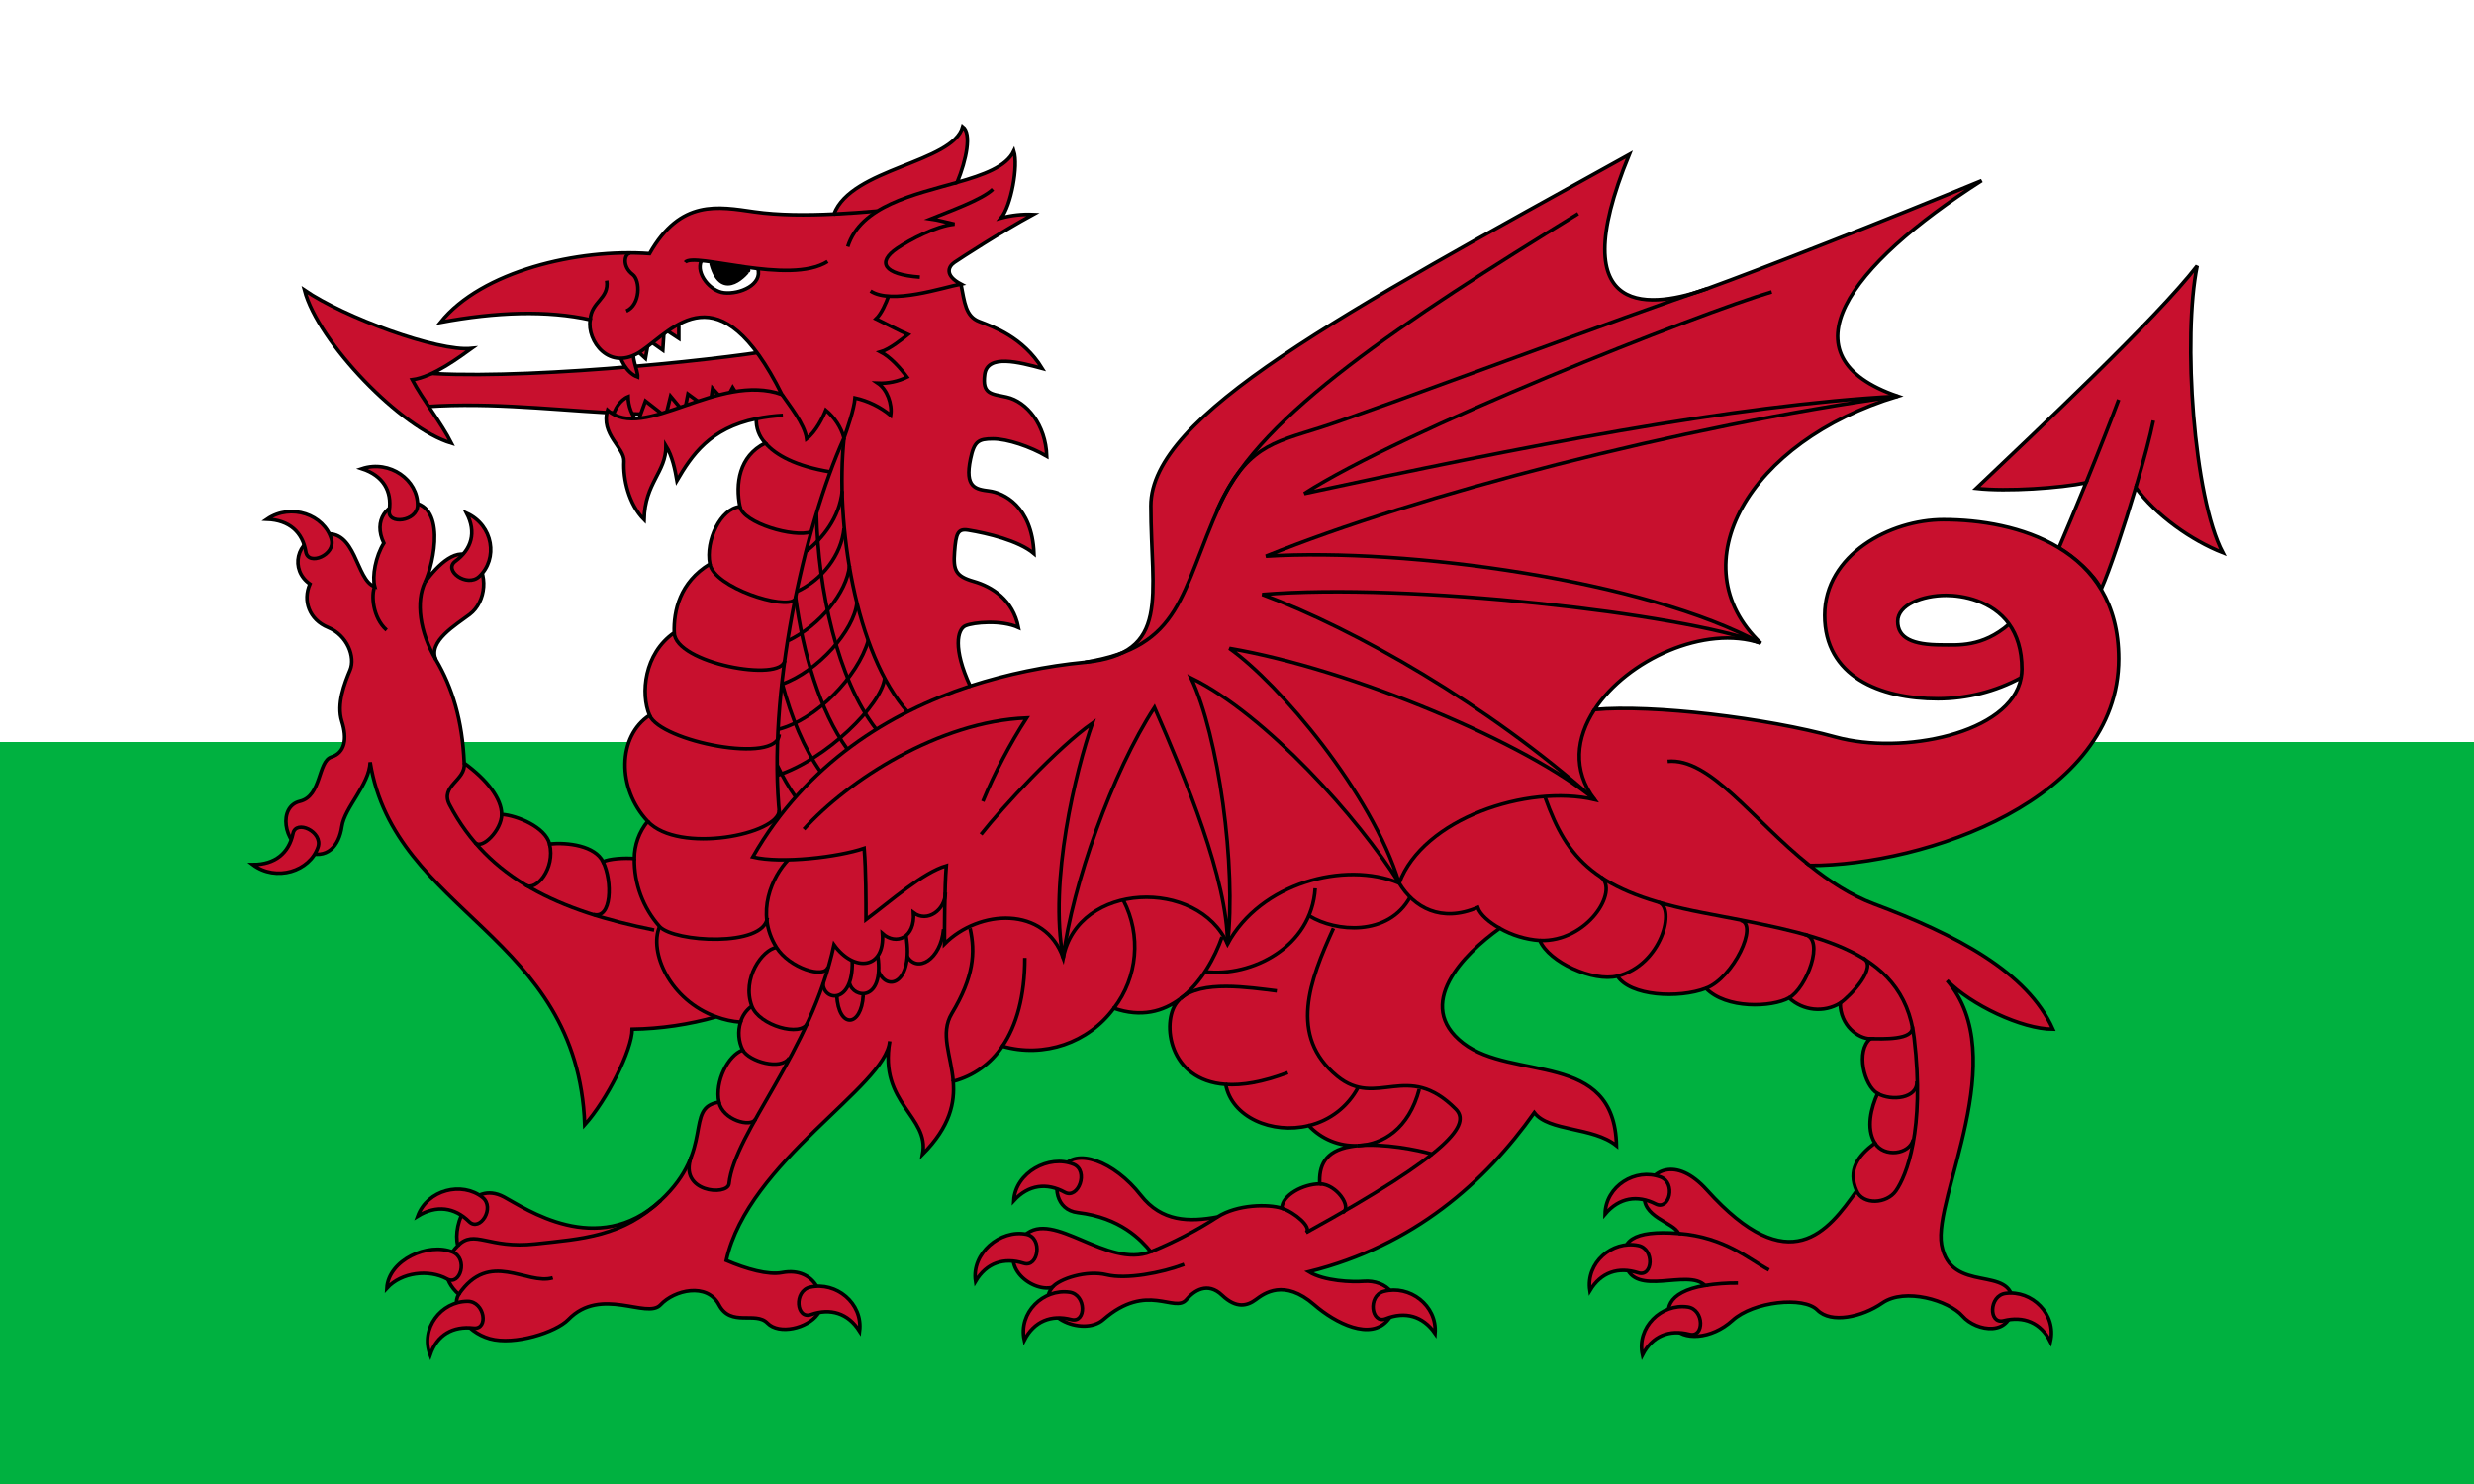 <?xml version="1.0" encoding="utf-8"?>
<!-- Generator: Adobe Illustrator 24.2.1, SVG Export Plug-In . SVG Version: 6.00 Build 0)  -->
<svg version="1.1" id="Layer_1" xmlns="http://www.w3.org/2000/svg" xmlns:xlink="http://www.w3.org/1999/xlink" x="0px" y="0px"
	 width="800px" height="480px" viewBox="0 0 800 480" style="enable-background:new 0 0 800 480;" xml:space="preserve">
<g>
	<rect style="fill:#00B140;" width="800" height="480"/>
	<rect style="fill:#FFFFFF;" width="800" height="240"/>
</g>
<g>
	<g>
		<g>
			<path style="fill:#C8102E;stroke:#000000;stroke-width:1.157;" d="M246.663,113.816
				c-25.98,3.937-91.82,10.123-117.509,5.906l5.02,12.092
				c42.515-3.937,83.259,9.843,121.052-4.499L246.663,113.816z"/>
			<path style="fill:#C8102E;stroke:#000000;stroke-width:1.157;" d="M145.985,143.343
				c-16.24-4.779-43.107-32.62-47.535-49.493
				c12.695,8.716,43.105,19.966,54.03,18.841
				c-3.544,2.531-12.401,9.279-19.192,10.123
				C136.538,129.003,142.736,136.875,145.985,143.343z"/>
		</g>
		<g>
			<path style="fill:#C8102E;stroke:#000000;stroke-width:1.157;" d="M198.242,134.907L198.242,134.907
				c4.726,6.468,29.526,3.796,42.072-4.076l-3.395-5.485l-2.509,4.64l-3.985-4.358
				l-1.032,6.889l-6.938-5.062l-1.183,6.047l-4.428-5.344l-1.623,6.609
				l-6.497-5.064l-2.509,6.891c-1.96-2.325-3.055-5.255-3.101-8.295
				C200.605,129.283,198.538,132.517,198.242,134.907z"/>
			<path style="fill:#C8102E;stroke:#000000;stroke-width:1.157;" d="M200.309,113.958
				c0,1.686,2.067,6.609,5.907,8.013c0.148-2.108-2.511-7.03-0.886-9.137
				l3.395,3.093l1.034-5.906l4.576,3.234l0.442-6.889l4.724,3.093v-7.592
				C211.823,102.567,202.375,111.427,200.309,113.958z"/>
		</g>
		<path style="fill:#C8102E;stroke:#000000;stroke-width:1.157;" d="M679.421,190.587
			c-1.993-4.499-8.193-9.982-13.655-13.357c2.132-4.993,5.457-12.894,8.779-21.074
			c-8.267,1.689-25.459,2.936-35.499,1.812
			c18.895-17.997,58.459-55.118,71.45-71.991
			c-4.724,23.059-1.18,74.802,8.267,92.799
			c-10.04-3.937-21.643-12.089-28.137-21.088
			c-3.831,12.919-8.529,26.996-11.13,32.759"/>
		<path style="fill:#C8102E;stroke:#000000;stroke-width:1.157;" d="M310.733,91.882
			c1.18,5.906,1.474,10.405,5.904,12.092c4.428,1.689,14.171,5.061,20.372,15.186
			c-7.381-1.968-17.715-4.781-18.601,1.969c-0.842,6.424,2.115,6.234,7.087,7.31
			c6.495,1.406,12.695,8.999,12.992,19.124
			c-5.316-3.093-12.697-5.624-17.421-5.624s-6.053,0.842-7.233,6.466
			c-1.949,9.276,1.625,9.843,6.053,10.405c4.43,0.562,13.878,4.781,14.468,20.248
			c-5.02-4.219-15.088-6.569-21.259-7.592c-3.395-0.562-3.985,1.124-4.427,7.03
			c-0.445,5.906,0.294,7.875,6.198,9.561c5.907,1.689,12.697,5.906,14.468,14.905
			c-5.61-2.531-14.468-1.687-17.125-0.563c-2.657,1.125-4.096,7.41,1.514,19.501
			c12.075-3.894,24.535-6.473,37.164-7.691c27.906-2.798,21.259-21.37,21.259-50.617
			c0-29.247,61.41-61.866,154.709-113.609c-22.439,54.554,8.268,49.493,25.39,43.307
			c17.125-6.188,57.279-21.934,88.575-34.871
			c-43.107,27.558-64.956,56.805-27.163,69.741
			c-48.421,14.622-70.86,54.554-44.287,79.864
			c-18.12-6.113-43.232,5.42-53.75,21.483
			c18.895-1.689,55.52,2.703,77.959,8.888
			c21.367,5.89,56.64-1.007,59.964-19.157c0.176-0.915,0.265-1.845,0.268-2.777
			c0-6.327-1.629-11.104-4.124-14.585c-5.488-7.66-15.104-9.318-20.381-9.318
			c-7.677,0-15.648,3.093-15.648,8.436s4.724,7.592,14.172,7.592
			c5.166,0,13.13,0.855,21.858-6.711c2.495,3.481,4.124,8.258,4.124,14.585
			c-0.008,0.919-0.102,1.836-0.28,2.738c-8.261,4.46-17.497,6.804-26.885,6.823
			c-18.896,0-36.609-7.312-36.609-26.996s21.256-30.933,38.381-30.933
			c23.619,0,56.686,8.999,56.686,44.993c0,45.558-62.714,66.864-99.916,66.864
			c6.237,4.984,13.262,9.627,20.791,12.438
			c26.348,9.843,49.602,21.934,57.869,40.496c-10.038,0-26.573-7.874-34.25-15.749
			c21.259,24.748-4.525,70.27-1.77,85.49
			c2.951,16.309,23.029,6.186,23.029,18.841c0,11.247-11.811,9.279-16.239,4.217
			c-4.43-5.061-18.627-9.314-25.983-4.217c-6.494,4.499-16.532,6.748-20.962,2.249
			c-4.428-4.499-20.666-2.813-27.457,3.375
			c-6.791,6.186-16.276,6.669-19.192,1.969
			c-3.122-5.033-2.324-11.153,10.306-13.271
			c-5.61-5.626-22.707,3.99-25.658-6.695
			c-2.123-7.678,2.361-11.249,17.123-10.125
			c-1.477-3.655-12.399-5.341-10.924-12.936
			c1.477-7.592,10.01-12.292,20.078-1.124
			c26.866,29.809,39.267,13.218,48.419,0.282
			c-2.951-6.75,0.296-11.249,5.907-15.467c-2.953-4.782-1.183-11.529,0.884-16.029
			c-4.428-2.531-7.085-13.78-2.361-17.717c-3.84,0-9.744-4.219-9.744-11.529
			c-5.267,3.202-12.02,2.513-16.532-1.687
			c-5.61,3.093-20.372,3.655-26.869-3.095c-8.858,3.375-24.506,2.531-28.637-3.937
			c-7.796,1.971-22.145-4.499-25.096-11.529c-4.554-0.331-8.977-1.675-12.945-3.935
			c-11.808,8.437-27.8,24.745-11.857,37.119
			c15.945,12.374,49.011,2.248,49.602,33.182
			c-7.677-6.186-21.849-4.499-26.573-10.685
			c-15.942,22.497-38.971,43.025-72.925,51.461
			c5.018,3.093,14.172,3.375,17.713,3.093c7.362-0.584,13.581,5.344,7.973,12.374
			c-5.61,7.032-17.125,1.125-23.915-4.779
			c-9.772-8.5-16.239-3.657-18.896-1.689c-2.657,1.968-6.201,3.095-10.924-1.406
			c-4.724-4.499-9.154-1.404-11.515,1.406c-3.838,4.57-12.695-5.906-26.867,6.468
			c-6.814,5.95-23.029-1.686-16.535-10.405c-6.791,1.689-18.801-7.707-8.857-16.871
			c9.154-8.436,26.572,10.967,40.744,5.341c-3.185-3.86-9.823-11.011-23.62-12.654
			c-7.087-0.844-8.341-8.695-5.02-14.342c4.133-7.03,16.831-2.248,25.392,8.719
			c6.744,8.639,15.648,8.717,24.8,7.03c6.43-4.083,16.387-4.219,20.817-2.813
			c0-4.217,6.937-7.875,12.251-7.875c-0.294-5.624,1.477-10.685,10.04-12.091
			c0.713-0.117,1.451-0.232,2.213-0.3c-5.965,0.273-11.747-2.098-15.803-6.479
			c-11.827,2.886-24.929-2.676-26.855-13.313
			c-18.694-1.303-20.553-20.167-15.947-26.308c0.375-0.507,0.797-0.979,1.259-1.409
			c-5.564,4.184-12.674,6.119-21.467,3.073
			c-8.265,11.236-22.65,16.14-36.057,12.292
			c-3.717,5.618-9.379,9.664-15.898,11.362c0.551,6.816-0.919,14.538-9.915,23.612
			c2.361-12.374-14.172-16.311-10.628-36.557
			c-1.183,14.622-45.764,38.807-52.851,70.865
			c6.497,2.813,13.584,4.779,18.011,3.937
			c11.137-2.121,14.762,8.999,11.515,13.498s-12.401,6.748-16.239,2.811
			c-3.838-3.935-11.811,1.406-15.648-5.904c-3.837-7.312-14.468-4.781-18.895,0
			c-4.428,4.779-19.192-6.188-29.82,4.779c-3.976,4.103-17.419,8.437-25.392,6.188
			c-7.971-2.251-12.695-10.125-10.038-14.342
			c-5.314-4.782-5.388-10.637-0.294-15.749
			c-1.921-7.171,4.34-21.342,14.91-15.747
			c6.643,3.514,30.188,20.107,50.708,1.124
			c17.792-16.664,7.427-30.016,18.821-31.777
			c-1.386-6.766,2.954-15.184,7.677-16.873c-1.373-2.806-1.623-6.03-0.697-9.014
			c-2.683-0.208-5.324-0.786-7.849-1.72c-8.848,2.506-17.986,3.846-27.181,3.986
			c0,6.748-8.265,23.059-15.352,30.933c-2.361-61.866-61.41-68.054-69.384-117.265
			c-0.294,7.31-8.267,14.622-9.152,20.808c-0.886,6.188-4.724,10.967-11.811,8.157
			c-7.085-2.813-8.857-14.625-1.77-16.311c7.087-1.689,5.758-12.936,10.186-14.342
			s5.166-5.906,3.395-11.529c-1.773-5.624,0.884-12.374,2.657-16.591
			c1.77-4.219-0.886-11.249-7.087-13.78c-6.199-2.531-8.265-8.717-5.904-14.06
			c-6.495-4.499-4.643-14.223,4.133-16.029
			c10.924-2.251,10.628,14.902,16.829,16.873c-0.884-3.375,0.296-9.843,2.954-14.062
			c-3.544-7.313,0.886-13.216,7.971-13.216c12.401,0,8.267,19.684,5.314,25.872
			c4.134-5.626,10.631-12.094,15.648-7.592c5.02,4.497,4.201,13.895-1.181,17.995
			c-4.43,3.375-13.581,8.718-10.924,14.624c5.314,8.999,8.561,19.684,9.154,33.464
			c7.381,5.344,12.105,11.529,12.105,16.591c4.87,0.282,14.199,4.131,15.5,9.563
			c5.904-0.564,14.723,0.564,17.271,5.765c1.921-0.986,7.043-1.314,10.144-1.034
			c0.01-4.393,1.538-8.647,4.323-12.043c-10.038-10.687-9.744-27.558,0.591-34.308
			c-2.942-7.006-1.771-19.966,7.971-26.716c-0.21-7.032,1.773-16.309,11.515-22.214
			c-1.477-7.594,3.544-17.997,9.744-18.56c-1.477-7.312-0.361-16.337,8.2-20.557
			c-2.016-2.116-3.064-4.972-2.895-7.89
			c-15.019,3.093-20.888,11.847-25.677,20.01
			c-0.59-3.375-1.477-7.874-3.544-11.249c0,8.717-6.791,11.811-7.085,23.903
			c-5.02-5.062-6.791-13.218-6.497-18.841c0.236-4.502-7.675-8.717-5.314-16.591
			c11.811,10.405,35.726-12.374,56.393-5.061
			c-20.372-40.776-35.134-21.093-45.468-14.06
			c-10.334,7.03-17.715-3.375-16.532-10.125
			c-13.878-3.093-30.412-2.531-48.421,0.844
			c13.285-16.593,44.582-23.903,67.611-22.217
			c10.038-17.715,22.145-15.184,33.953-13.498
			c7.721,1.105,16.739,1.129,25.686,0.699c5.61-14.905,38.381-16.445,41.631-28.257
			c2.953,2.249,1.159,10.712-1.794,18.021c8.536-2.433,15.866-5.033,18.326-10.147
			c1.477,4.779-0.884,17.715-4.134,21.652c3.368-0.898,6.852-1.277,10.334-1.125
			c-10.334,5.624-23.323,14.06-25.39,15.467c-2.067,1.406-3.25,4.217,2.067,7.03
			c-5.907,1.125-22.439,6.75-29.23,2.251"/>
		<g>
			<path style="fill:#C8102E;stroke:#000000;stroke-width:1.157;" d="M86.345,167.95
				c7.823-5.344,18.52-1.393,20.814,6.468c1.477,5.061-7.492,8.82-8.267,4.078
				C97.86,172.169,93.578,168.232,86.345,167.95z"/>
			<path style="fill:#C8102E;stroke:#000000;stroke-width:1.157;" d="M117.027,151.601
				c9.105-2.983,18.164,3.721,17.995,11.88c-0.109,5.251-9.832,6.402-9.147,1.649
				C126.789,158.786,123.873,153.846,117.027,151.601z"/>
			<path style="fill:#C8102E;stroke:#000000;stroke-width:1.157;" d="M150.887,165.997
				c8.684,3.957,10.203,14.788,4.074,20.49c-3.946,3.67-11.723-2.006-7.733-4.938
				C152.551,177.641,154.111,172.169,150.887,165.997z"/>
			<path style="fill:#C8102E;stroke:#000000;stroke-width:1.157;" d="M81.733,279.659
				c7.577,5.655,18.442,2.143,21.085-5.619c1.701-4.997-7.094-9.115-8.078-4.409
				C93.426,275.909,88.972,279.67,81.733,279.659z"/>
			<path style="fill:#C8102E;stroke:#000000;stroke-width:1.157;" d="M135.059,393.378
				c3.173-8.657,14.31-11.289,20.935-6.115c4.263,3.333-0.803,11.32-4.301,7.866
				C147.025,390.519,141.145,389.644,135.059,393.378z"/>
			<path style="fill:#C8102E;stroke:#000000;stroke-width:1.157;" d="M125.097,416.662
				c0.528-9.155,13.41-14.909,21.281-11.688
				c5.069,2.075,2.528,11.088-1.84,8.692
				C138.713,410.472,129.858,411.466,125.097,416.662z"/>
			<path style="fill:#C8102E;stroke:#000000;stroke-width:1.157;" d="M139.097,438.266
				c-3.303-8.613,3.56-17.369,12.128-17.362c5.516,0.005,6.909,9.241,1.905,8.679
				C146.455,428.833,141.324,431.706,139.097,438.266z"/>
			<path style="fill:#C8102E;stroke:#000000;stroke-width:1.157;" d="M277.959,430.577
				c1.141-9.104-7.651-16.126-15.988-14.248
				c-5.367,1.21-4.497,10.505,0.236,8.864
				C268.526,423.004,274.212,424.677,277.959,430.577z"/>
			<path style="fill:#C8102E;stroke:#000000;stroke-width:1.157;" d="M331.227,433.484
				c-1.977-8.974,6.131-16.705,14.609-15.533
				c5.46,0.754,5.453,10.086,0.583,8.849
				C339.925,425.149,334.417,427.292,331.227,433.484z"/>
			<path style="fill:#C8102E;stroke:#000000;stroke-width:1.157;" d="M464.056,431.291
				c0.738-9.144-8.355-15.808-16.602-13.597c-5.309,1.424-4.031,10.676,0.628,8.848
				C454.298,424.102,460.052,425.546,464.056,431.291z"/>
			<path style="fill:#C8102E;stroke:#000000;stroke-width:1.157;" d="M315.457,414.442
				c-1.412-9.069,8.036-16.875,16.426-15.224c5.402,1.065,3.941,10.925-0.842,9.415
				C324.659,406.616,319.025,408.444,315.457,414.442z"/>
			<path style="fill:#C8102E;stroke:#000000;stroke-width:1.157;" d="M327.823,388.35
				c0.528-9.155,11.431-14.993,19.302-11.77
				c5.067,2.075,1.553,11.457-2.812,9.061
				C338.488,382.444,332.584,383.157,327.823,388.35z"/>
			<path style="fill:#C8102E;stroke:#000000;stroke-width:1.157;" d="M531.109,438.264
				c-1.977-8.974,6.131-16.706,14.609-15.533c5.46,0.756,5.453,10.088,0.583,8.851
				C539.806,429.931,534.298,432.073,531.109,438.264z"/>
			<path style="fill:#C8102E;stroke:#000000;stroke-width:1.157;" d="M663.039,433.969
				c2.043-8.961-6.008-16.747-14.496-15.63c-5.462,0.719-5.525,10.05-0.648,8.844
				C654.404,425.577,659.898,427.755,663.039,433.969z"/>
			<path style="fill:#C8102E;stroke:#000000;stroke-width:1.157;" d="M514.116,417.465
				c-1.391-9.072,7.205-16.311,15.591-14.64c5.399,1.076,4.784,10.39,0.007,8.867
				C523.337,409.661,517.699,411.475,514.116,417.465z"/>
			<path style="fill:#C8102E;stroke:#000000;stroke-width:1.157;" d="M519.029,392.704
				c0.178-9.169,9.897-14.977,17.884-12.028c5.143,1.898,2.946,10.992-1.509,8.75
				C529.461,386.432,523.589,387.349,519.029,392.704z"/>
		</g>
		<g>
			<path style="fill:none;stroke:#000000;stroke-width:1.157;" d="M552.242,93.289
				c-22.439,7.312-109.242,39.932-125.184,44.993s-24.209,6.188-33.657,26.996"/>
			<path style="fill:none;stroke:#000000;stroke-width:1.157;" d="M510.318,69.103
				c-56.686,34.871-102.744,65.241-115.736,93.926
				c-12.991,28.683-12.105,46.118-43.697,51.179"/>
			<path style="fill:none;stroke:#000000;stroke-width:1.157;" d="M259.95,268.202
				c14.172-15.748,43.695-34.87,72.039-35.994
				c-5.525,8.555-10.268,17.59-14.172,26.996"/>
			<path style="fill:none;stroke:#000000;stroke-width:1.157;" d="M317.227,269.889
				c7.087-8.999,24.8-28.12,36.02-35.995
				c-5.314,15.187-14.171,51.181-9.447,75.926
				c2.951-23.621,15.942-60.178,29.523-80.988
				c10.04,23.059,23.619,55.68,23.619,76.491
				c2.953-24.747-2.951-67.492-11.808-86.051
				c24.209,11.809,54.325,45.555,67.317,66.366
				c-8.857-29.247-38.973-64.679-54.918-75.929
				c39.564,6.75,96.843,30.935,118.099,48.933
				c-34.838-30.933-77.355-55.118-107.468-66.368
				c47.239-3.935,135.814,6.188,161.204,15.749
				c-37.201-20.248-113.965-30.933-160.024-28.121
				c48.421-19.686,134.634-42.182,204.311-51.743
				c-53.145,2.811-121.642,16.311-191.91,31.495
				c31.296-20.248,128.137-58.491,151.166-65.241"/>
			<path style="fill:none;stroke:#000000;stroke-width:1.157;" d="M274.122,79.79
				c4.217-13.273,21.423-16.796,35.407-20.786"/>
			<path style="fill:none;stroke:#000000;stroke-width:1.157;" d="M297.445,89.634
				c-11.808-0.844-13.908-4.841-7.381-9.281c4.134-2.813,12.695-7.312,18.602-7.874
				c-1.477-0.28-5.61-1.406-7.678-1.686c6.201-2.531,16.535-6.188,20.076-9.563"/>
			<path style="fill:none;stroke:#000000;stroke-width:1.157;" d="M283.716,68.261
				c-4.518,0.39-9.26,0.749-14.023,0.979"/>
			<path style="fill:none;stroke:#000000;stroke-width:1.157;" d="M253.16,134.345
				c-2.881,0.144-5.747,0.506-8.573,1.083"/>
			<path style="fill:none;stroke:#000000;stroke-width:1.157;" d="M205.139,277.715
				c-0.114,8.089,2.796,15.928,8.161,21.983c4.724,5.061,33.66,6.75,34.84-2.813"/>
			<path style="fill:none;stroke:#000000;stroke-width:1.157;" d="M209.462,265.671
				c10.038,10.685,42.515,4.217,42.515-3.655"/>
			<path style="fill:none;stroke:#000000;stroke-width:1.157;" d="M210.053,231.363
				c3.543,8.436,41.334,16.029,41.924,6.186"/>
			<path style="fill:none;stroke:#000000;stroke-width:1.157;" d="M218.024,204.647
				c0.296,9.843,34.712,16.236,35.726,8.999"/>
			<path style="fill:none;stroke:#000000;stroke-width:1.157;" d="M229.538,182.433
				c1.477,7.592,24.212,14.905,27.459,11.529"/>
			<path style="fill:none;stroke:#000000;stroke-width:1.157;" d="M239.282,163.873
				c1.076,5.333,17.419,10.123,23.029,8.155"/>
			<path style="fill:none;stroke:#000000;stroke-width:1.157;" d="M247.482,143.317
				c3.349,3.873,9.848,7.478,21.03,9.307"/>
			<path style="fill:none;stroke:#000000;stroke-width:1.157;" d="M190.863,103.412
				c0.294-5.906,6.198-6.748,5.314-12.654"/>
			<path style="fill:none;stroke:#000000;stroke-width:1.157;" d="M252.864,127.597
				c2.067,3.093,7.381,9.561,7.971,14.342c2.954-2.251,5.314-7.032,6.201-9.281
				c2.82,2.345,4.876,5.478,5.904,8.998c1.183-3.375,3.25-9.281,3.544-12.936
				c4.229,0.938,8.175,2.865,11.515,5.624c0.59-3.655-1.18-8.436-4.134-10.405
				c3.264,0.136,6.51-0.541,9.448-1.968c-2.067-2.811-5.314-6.468-8.562-8.155
				c2.954-0.844,7.085-4.217,8.858-5.624c-2.657-1.124-7.381-3.657-10.334-5.061
				c1.771-1.689,3.247-5.061,4.134-7.594"/>
			<path style="fill:none;stroke:#000000;stroke-width:1.157;" d="M203.852,81.9
				c-1.918,0-2.805,4.217,0.738,6.889c2.548,1.922,2.509,9.843-2.067,11.812"/>
			<path style="fill:none;stroke:#000000;stroke-width:1.157;" d="M272.939,141.657
				c-12.989,28.683-24.947,83.098-20.814,122.467"/>
			<path style="fill:none;stroke:#000000;stroke-width:1.157;" d="M266.149,317.977
				c0,5.906,9.744,7.03,9.448-7.03"/>
			<path style="fill:none;stroke:#000000;stroke-width:1.157;" d="M274.712,317.977
				c1.18,5.061,11.218,6.186,9.151-8.718"/>
			<path style="fill:none;stroke:#000000;stroke-width:1.157;" d="M270.579,321.914
				c0.59,10.967,7.971,10.405,8.561,0"/>
			<path style="fill:none;stroke:#000000;stroke-width:1.157;" d="M284.16,314.32
				c2.951,6.75,11.218,3.375,8.858-11.529"/>
			<path style="fill:none;stroke:#000000;stroke-width:1.157;" d="M293.312,309.258
				c3.249,5.626,10.924,1.126,11.811-8.717"/>
			<path style="fill:none;stroke:#000000;stroke-width:1.157;" d="M254.93,278.045
				c-5.066,5.284-10.878,17.147-3.839,28.402
				c4.136,6.607,15.502,10.264,16.683,6.327"/>
			<path style="fill:none;stroke:#000000;stroke-width:1.157;" d="M251.091,306.447
				c-4.576,0.703-11.306,10.046-7.971,18.98
				c2.363,6.327,15.945,10.125,18.011,5.485"/>
			<path style="fill:none;stroke:#000000;stroke-width:1.157;" d="M389.858,314.32
				c14.762,1.689,34.249-7.872,35.43-26.996"/>
			<path style="fill:none;stroke:#000000;stroke-width:1.157;" d="M423.515,296.323
				c8.268,5.062,25.393,6.75,32.477-6.186"/>
			<path style="fill:none;stroke:#000000;stroke-width:1.157;" d="M431.193,300.259
				c-7.677,16.873-14.632,34.8,1.18,47.806
				c12.991,10.687,22.64-5.244,38.384,10.687
				c4.723,4.779-0.887,13.778-48.422,39.932"/>
			<path style="fill:none;stroke:#000000;stroke-width:1.157;" d="M194.995,278.748
				c3.101,6.327,2.805,18.701-3.099,17.012"/>
			<path style="fill:none;stroke:#000000;stroke-width:1.157;" d="M148.346,418.651
				c10.038-14.622,21.891-2.806,30.41-5.344"/>
			<path style="fill:#FFFFFF;stroke:#000000;stroke-width:1.157;" d="M226.735,84.429
				c-1.773,4.078,2.942,9.783,7.381,10.266c5.166,0.562,12.547-2.672,10.924-7.874"
				/>
			<path style="fill:none;stroke:#000000;stroke-width:1.157;" d="M221.567,84.852
				c2.657-3.516,33.659,7.592,46.058-0.282"/>
			<path style="fill:none;stroke:#000000;stroke-width:1.157;" d="M121.183,189.745
				c-1.18,2.529-0.738,9.982,3.84,14.06"/>
			<path style="fill:none;stroke:#000000;stroke-width:1.157;" d="M340.256,416.4
				c2.363-2.81,11.105-5.65,17.567-4.076c6.348,1.545,17.715-0.562,25.096-3.375"
				/>
			<g>
				<path style="fill:none;stroke:#000000;stroke-width:1.157;" d="M272.939,141.657
					c-2.951,27.559,3.692,69.882,20.669,88.723"/>
				<path style="fill:none;stroke:#000000;stroke-width:1.157;" d="M264.024,166.124
					c0.486,24.522,6.791,53.637,19.254,69.664"/>
				<path style="fill:none;stroke:#000000;stroke-width:1.157;" d="M257.201,192.849
					c2.453,18.557,7.978,37.218,16.708,49.338"/>
				<path style="fill:none;stroke:#000000;stroke-width:1.157;" d="M252.921,221.016
					c2.949,11.013,7.101,21.121,12.492,28.722"/>
				<path style="fill:none;stroke:#000000;stroke-width:1.157;" d="M251.401,247.668
					c1.659,3.545,3.627,6.936,5.881,10.136"/>
				<path style="fill:none;stroke:#000000;stroke-width:1.157;" d="M272.349,158.81
					c-0.884,8.718-6.494,15.466-11.515,19.404"/>
				<path style="fill:none;stroke:#000000;stroke-width:1.157;" d="M272.939,170.904
					c-0.884,8.716-7.085,16.591-15.204,20.387"/>
				<path style="fill:none;stroke:#000000;stroke-width:1.157;" d="M274.712,182.995
					c-0.886,8.717-9.744,19.404-19.782,24.183"/>
				<path style="fill:none;stroke:#000000;stroke-width:1.157;" d="M277.073,195.086
					c-0.884,8.719-12.399,21.934-24.122,26.176"/>
				<path style="fill:none;stroke:#000000;stroke-width:1.157;" d="M280.765,207.178
					c-3.395,11.812-16.977,25.592-28.933,28.685"/>
				<path style="fill:none;stroke:#000000;stroke-width:1.157;" d="M286.079,219.272
					c-0.886,8.716-19.044,26.433-34.692,31.495"/>
			</g>
			<path style="fill:none;stroke:#000000;stroke-width:1.157;" d="M177.724,272.984
				c1.919,8.013-4.43,15.326-7.677,13.357"/>
			<path style="fill:none;stroke:#000000;stroke-width:1.157;" d="M211.529,300.824
				c-30.706-6.188-53.537-16.496-66.134-40.496
				c-3.249-6.186,5.314-7.874,4.724-13.498"/>
			<path style="fill:none;stroke:#000000;stroke-width:1.157;" d="M140.965,213.366
				c-5.314-8.998-6.497-18.841-3.544-25.027"/>
			<path style="fill:none;stroke:#000000;stroke-width:1.157;" d="M162.224,263.421
				c0,5.063-6.348,11.529-8.563,9.14"/>
			<path style="fill:none;stroke:#000000;stroke-width:1.157;" d="M213.3,299.697
				c-3.539,8.187,3.305,23.822,18.324,29.198"/>
			<path style="fill:none;stroke:#000000;stroke-width:1.157;" d="M243.119,325.428
				c-1.772,1.262-3.059,3.093-3.647,5.187"/>
			<path style="fill:none;stroke:#000000;stroke-width:1.157;" d="M255.227,342.16
				c-2.659,4.219-12.991,1.126-15.058-2.531"/>
			<path style="fill:none;stroke:#000000;stroke-width:1.157;" d="M213.67,388.279
				c-12.519,11.723-25.272,12.385-40.522,14.06
				c-15.354,1.689-19.634-4.921-25.096,0.562"/>
			<path style="fill:none;stroke:#000000;stroke-width:1.157;" d="M313.683,300.259
				c1.773,7.875,1.181,15.749-5.904,27.56c-3.911,6.517-0.206,13.546,0.468,21.944"
				/>
			<path style="fill:none;stroke:#000000;stroke-width:1.157;" d="M381.669,323.036
				c6.768-5.088,11.234-13.481,13.503-19.964"/>
			<path style="fill:none;stroke:#000000;stroke-width:1.157;" d="M360.202,326.109
				c7.7-10.035,8.902-23.617,3.083-34.848"/>
			<path style="fill:none;stroke:#000000;stroke-width:1.157;" d="M324.145,338.401
				c4.539-6.675,7.254-16.183,7.254-28.581"/>
			<path style="fill:none;stroke:#000000;stroke-width:1.157;" d="M232.491,356.502
				c1.181,5.764,10.334,8.295,11.811,5.485"/>
			<path style="fill:none;stroke:#000000;stroke-width:1.157;" d="M305.712,288.73
				c0,5.624-5.904,9.843-10.334,6.468c0.59,8.155-5.608,10.687-10.038,6.75
				c0.886,11.529-9.152,12.654-15.648,3.655
				c-7.381,34.588-32.181,60.46-33.954,77.333
				c-0.59,3.937-16.386,2.813-12.253-8.716"/>
			<path style="fill:none;stroke:#000000;stroke-width:1.157;" d="M412.887,320.508
				c-8.858-1.054-24.436-3.646-31.218,2.529"/>
			<path style="fill:none;stroke:#000000;stroke-width:1.157;" d="M416.431,346.941
				c-8.186,3.093-14.801,4.18-20.073,3.811"/>
			<path style="fill:none;stroke:#000000;stroke-width:1.157;" d="M439.016,370.545
				c8.159-0.304,16.574-5.471,19.93-18.259"/>
			<path style="fill:none;stroke:#000000;stroke-width:1.157;" d="M423.212,364.066
				c6.846-1.626,12.659-6.124,15.951-12.343"/>
			<path style="fill:none;stroke:#000000;stroke-width:1.157;" d="M463.373,373.375
				c-5.14-1.548-15.991-3.589-24.357-2.831"/>
			<path style="fill:none;stroke:#000000;stroke-width:1.157;" d="M434.146,392.217
				c3.247-1.689-2.067-9.281-7.383-9.281"/>
			<path style="fill:none;stroke:#000000;stroke-width:1.157;" d="M372.143,404.87
				c7.518-3.071,14.733-6.836,21.552-11.247"/>
			<path style="fill:none;stroke:#000000;stroke-width:1.157;" d="M414.512,390.81
				c4.009,1.274,9.89,6.186,7.823,7.874"/>
			<path style="fill:none;stroke:#000000;stroke-width:1.157;" d="M452.451,285.637
				c4.724,7.874,13.579,12.936,25.39,7.874c0.831,2.372,3.639,4.806,7.133,6.75"/>
			<path style="fill:none;stroke:#000000;stroke-width:1.157;" d="M517.699,283.669
				c5.907,4.499-4.428,21.09-19.78,20.528"/>
			<path style="fill:none;stroke:#000000;stroke-width:1.157;" d="M600.367,385.187
				c2.048,4.68,9.744,4.217,12.697,0c3.372-4.819,9.448-19.686,5.904-49.495
				c-3.543-29.807-33.657-33.744-68.497-40.494
				c-34.84-6.748-43.697-17.435-50.782-37.118"/>
			<path style="fill:none;stroke:#000000;stroke-width:1.157;" d="M606.274,369.72
				c2.951,4.779,11.218,3.655,12.399-1.126"/>
			<path style="fill:none;stroke:#000000;stroke-width:1.157;" d="M607.158,353.691
				c4.43,2.531,12.991,1.686,12.695-3.937"/>
			<path style="fill:none;stroke:#000000;stroke-width:1.157;" d="M604.797,335.974
				c3.837,0,14.171,0.562,13.581-3.937"/>
			<path style="fill:none;stroke:#000000;stroke-width:1.157;" d="M595.053,324.445
				c3.247-2.251,12.401-11.811,7.381-14.625"/>
			<path style="fill:none;stroke:#000000;stroke-width:1.157;" d="M578.521,322.758
				c5.608-3.095,11.808-19.124,5.018-20.53"/>
			<path style="fill:none;stroke:#000000;stroke-width:1.157;" d="M551.652,319.663
				c8.857-3.375,17.125-20.81,11.22-21.934"/>
			<path style="fill:none;stroke:#000000;stroke-width:1.157;" d="M523.015,315.726
				c14.465-3.655,18.895-22.214,13.285-23.903"/>
			<path style="fill:none;stroke:#000000;stroke-width:1.157;" d="M542.795,398.965
				c15.067,1.149,23.325,8.719,29.23,11.811"/>
			<path style="fill:none;stroke:#000000;stroke-width:1.157;" d="M539.253,246.267
				c13.727-1.265,27.223,18.732,45.934,33.68"/>
			<path style="fill:none;stroke:#000000;stroke-width:1.157;" d="M690.625,157.688
				c2.583-8.712,4.747-16.897,5.698-21.655"/>
			<path style="fill:none;stroke:#000000;stroke-width:1.157;" d="M551.331,415.785
				c3.524-0.557,7.088-0.821,10.656-0.789"/>
			<path style="fill:none;stroke:#000000;stroke-width:1.157;" d="M685.103,129.283
				c-1.995,5.383-6.284,16.34-10.559,26.873"/>
			<path style="fill:none;stroke:#000000;stroke-width:1.157;" d="M313.721,221.9
				c-26.04,8.551-53.007,24.97-70.305,55.301c9.448,2.249,27.753,0,36.02-2.813
				c0.591,7.312,0.591,16.873,0.591,23.061
				c8.267-6.188,18.305-15.187,25.982-17.435
				c-0.592,7.31-0.592,20.245-0.592,25.309
				c11.221-11.249,32.477-12.374,38.384,4.497
				c4.723-24.745,43.695-25.87,53.143-4.497
				c10.631-19.686,37.793-26.998,55.508-19.686
				c7.675-20.81,41.332-32.057,63.181-26.996
				c-7.242-9.534-5.948-20.076-0.014-29.136"/>
		</g>
	</g>
	<path style="stroke:#000000;stroke-width:1.692;stroke-linejoin:round;" d="M230.229,85.391l11.581,2.04
		C241.81,87.43,233.659,97.834,230.229,85.391z"/>
</g>
</svg>
